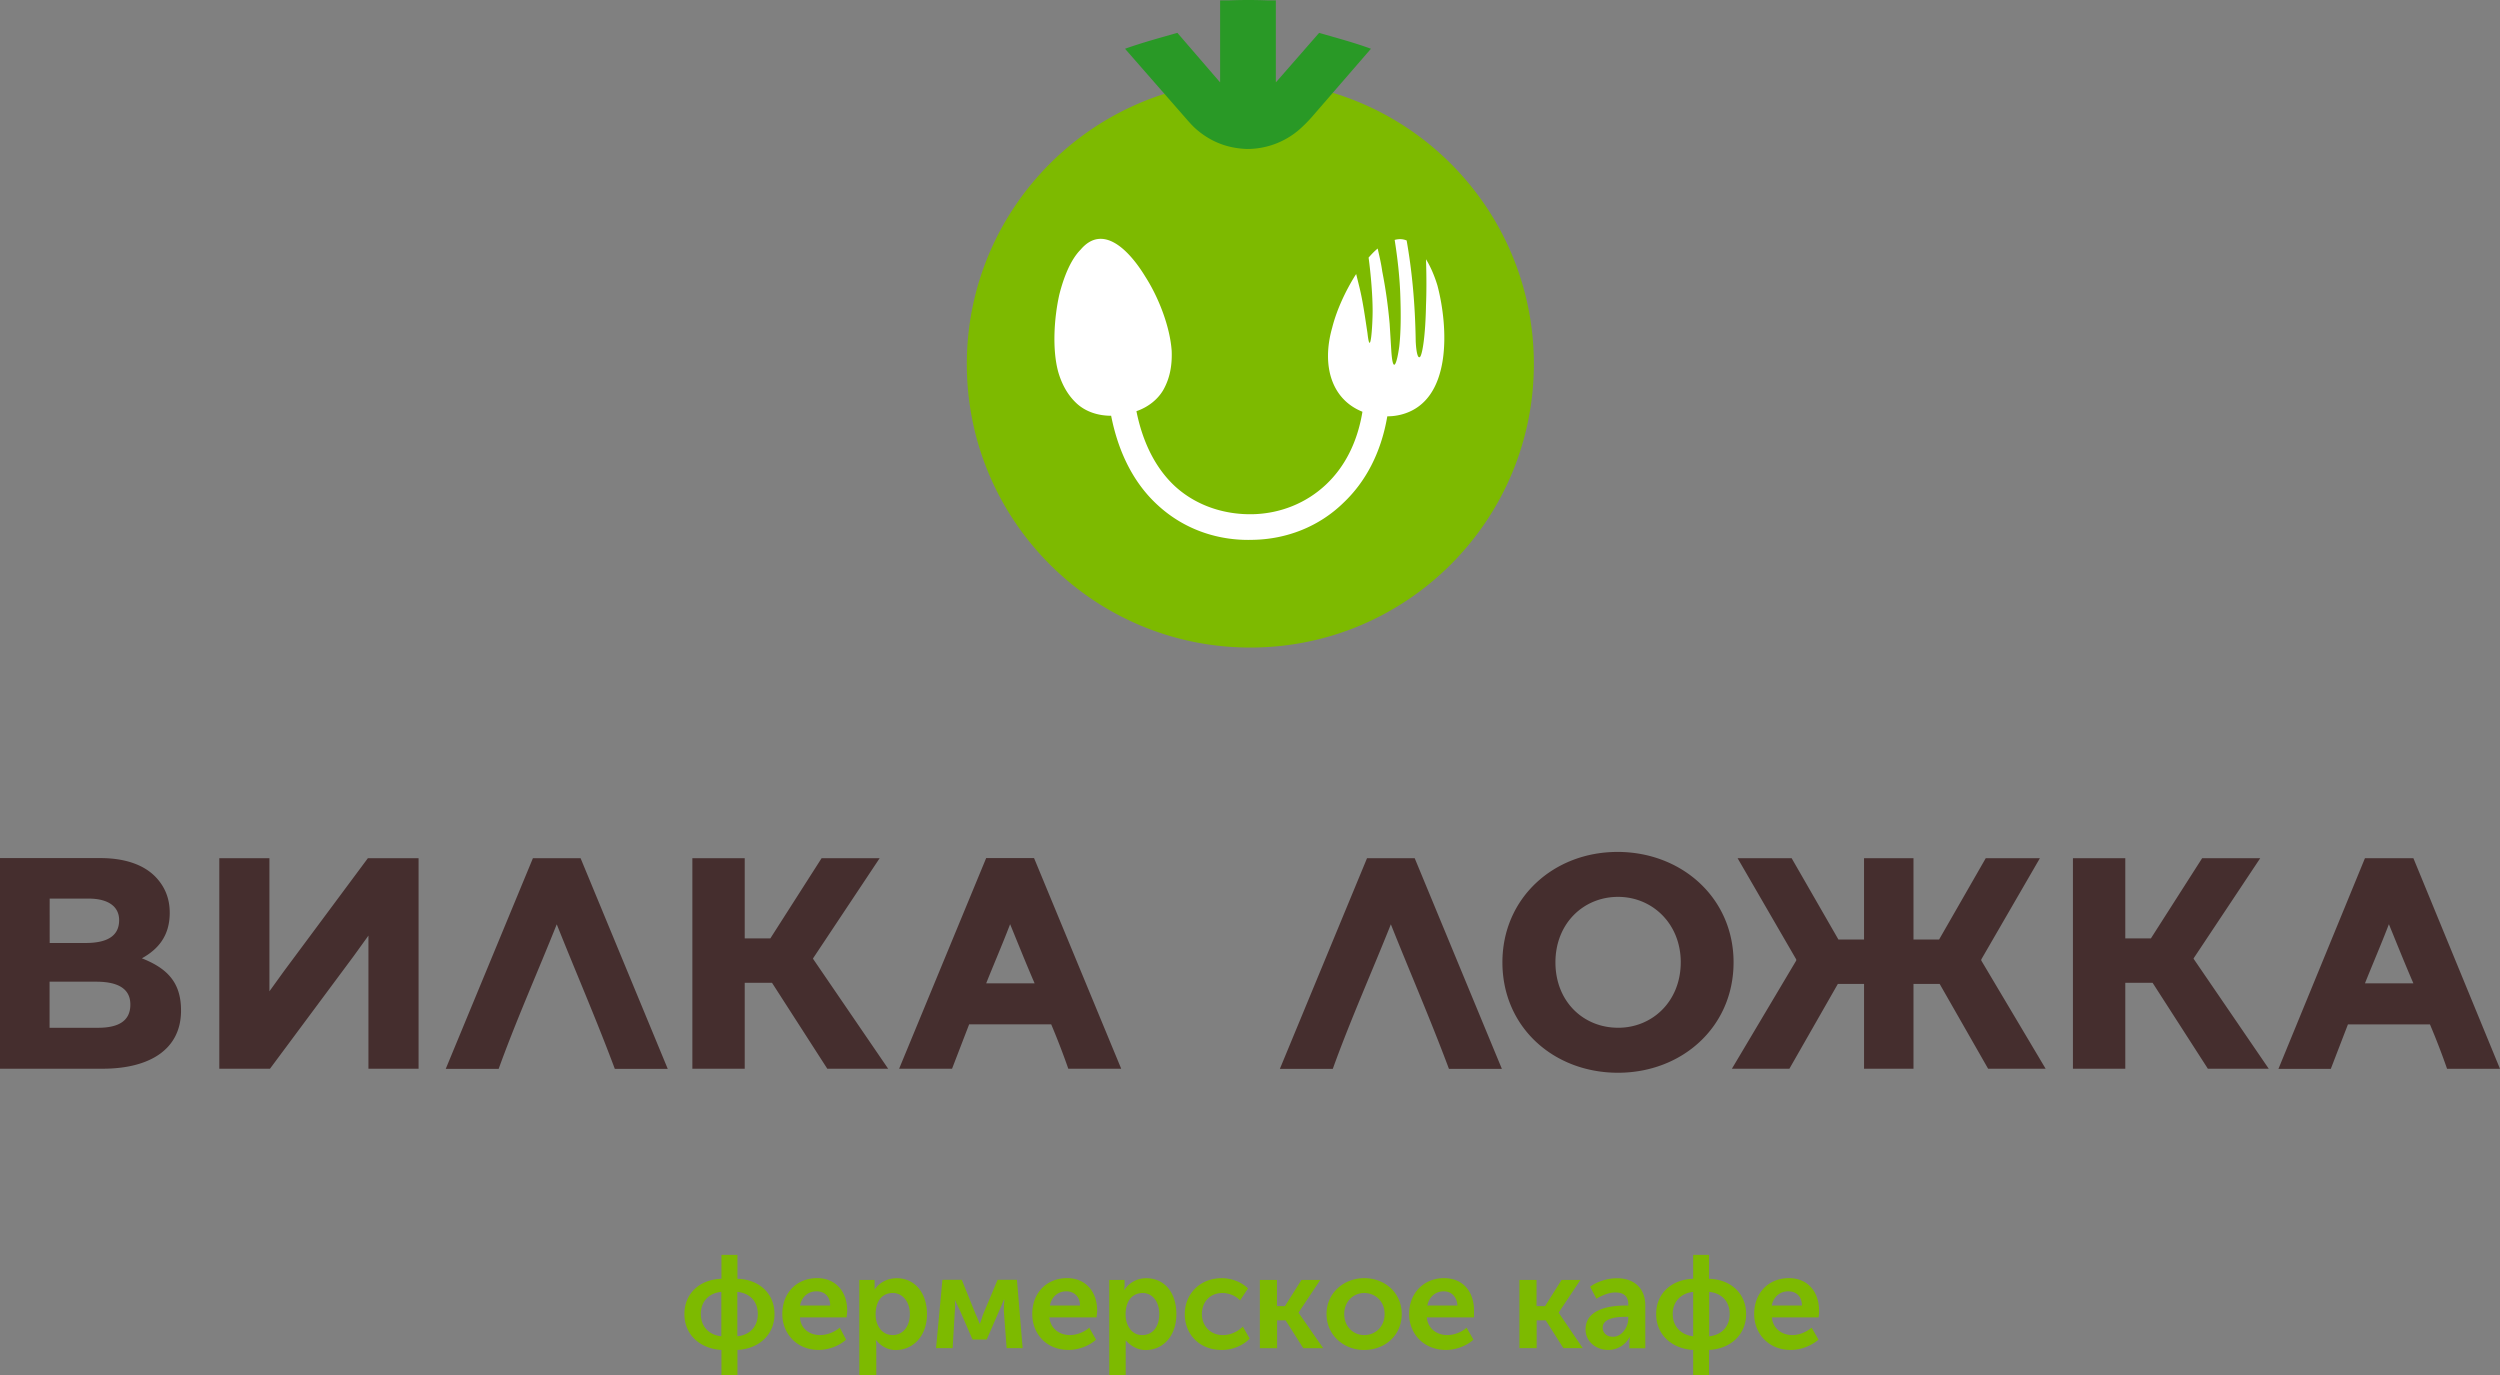 <svg width="180" height="99" viewBox="0 0 180 99" fill="none" xmlns="http://www.w3.org/2000/svg"><rect x="0" y="0" width="180" height="99" fill="#808080" stroke="none"/><path d="M116.455 61.339c-4.591 0-8.281 3.318-8.281 7.95 0 4.67 3.69 7.949 8.322 7.949 4.592 0 8.321-3.278 8.321-7.95 0-4.631-3.729-7.95-8.362-7.95m.049 12.66c-2.498 0-4.512-1.884-4.512-4.71 0-2.788 2.006-4.713 4.512-4.713 2.457 0 4.511 1.925 4.511 4.712-.008 2.827-2.054 4.712-4.511 4.712m26.149-4.92 4.221-7.29h-3.899l-3.359 5.856h-1.845V61.79h-3.56v5.855h-1.845l-3.368-5.855h-3.891l4.222 7.289v.08l-4.632 7.789h4.14l3.488-6.105h1.886v6.105h3.56v-6.105h1.885l3.488 6.105h4.141l-4.632-7.789zm15.29-.081 4.793-7.208h-4.181l-3.689 5.774h-1.845V61.79h-3.77v15.158h3.77v-6.186h1.966l3.979 6.186h4.383l-5.406-7.91zm15.822-7.208h-3.488l-6.228 15.166h3.771c.41-1.064.821-2.135 1.232-3.198h5.905a52 52 0 0 1 1.233 3.198H180zm-3.488 9.012c.572-1.433 1.192-2.867 1.724-4.26.571 1.393 1.143 2.827 1.764 4.26zM98.426 61.79l-6.275 15.166h3.81c1.273-3.528 2.828-7.008 4.181-10.406 1.354 3.398 2.868 6.886 4.181 10.406h3.811l-6.276-15.166zM20.462 69.9l-1.064 1.474V61.79H15.79v15.158h3.649l6.026-8.11 1.063-1.475v9.585h3.609V61.79h-3.65zm38.08-.902 4.793-7.208h-4.18l-3.69 5.774H53.62V61.79h-3.77v15.158h3.77v-6.186h1.965l3.98 6.186h4.382l-5.405-7.91zm12.462-7.216-6.267 15.166h3.81c.411-1.063.822-2.135 1.233-3.198h5.905a52 52 0 0 1 1.232 3.198h3.81l-6.275-15.166zm0 9.02c.572-1.433 1.193-2.867 1.724-4.26.572 1.393 1.144 2.827 1.765 4.26zM38.37 61.79l-6.276 15.166h3.81c1.274-3.528 2.828-7.008 4.182-10.406 1.353 3.398 2.868 6.886 4.18 10.406h3.811L41.802 61.79zm-28.155 7.208c1.104-.612 2.006-1.554 2.006-3.278 0-1.063-.37-1.925-1.064-2.626-.862-.861-2.215-1.312-3.939-1.312H0v15.166h7.38c3.399 0 5.654-1.394 5.654-4.18.008-2.087-1.055-3.07-2.82-3.77m-6.638-4.3h2.787c1.434 0 2.215.571 2.215 1.554 0 1.192-.942 1.643-2.416 1.643H3.577zM7.057 74H3.569v-3.318h3.359c1.724 0 2.457.612 2.457 1.635C9.393 73.509 8.531 74 7.057 74" fill="#452E2E"/><path d="M127.564 93.998c.121-.612.572-1.023 1.193-1.023.572 0 .982.371.982 1.023zm-1.264.612c0 1.394 1.023 2.586 2.626 2.586.741 0 1.474-.29 2.006-.741l-.492-.862c-.411.33-.902.532-1.393.532-.741 0-1.394-.451-1.475-1.273h3.36c.04-.16.04-.33.04-.491 0-1.313-.781-2.336-2.175-2.336-1.474.008-2.497 1.071-2.497 2.585m-5.865 0c0-.942.652-1.514 1.474-1.594v3.197c-.822-.088-1.474-.66-1.474-1.602m2.626 1.603v-3.197c.862.08 1.474.652 1.474 1.594s-.62 1.515-1.474 1.603m-3.818-1.602c0 1.514 1.152 2.496 2.666 2.585V99h1.144v-1.804c1.515-.08 2.667-1.063 2.667-2.585 0-1.515-1.144-2.497-2.667-2.538V90.35h-1.144v1.723c-1.514.04-2.666 1.023-2.666 2.538m-3.851.982c0-.693 1.023-.781 1.643-.781h.202v.12c0 .613-.451 1.314-1.104 1.314-.491.008-.741-.323-.741-.653m-1.233.129c0 .862.742 1.474 1.644 1.474.652 0 1.232-.37 1.514-.902h.041s-.041.16-.041.37v.411h1.144v-3.077c0-1.232-.781-1.965-2.046-1.965-.741 0-1.514.29-1.925.612l.451.862c.411-.242.902-.45 1.353-.45.532 0 .943.2.943.86v.081h-.202c-1.111 0-2.876.242-2.876 1.724m-4.753 1.345h1.233v-2.005h.653l1.272 2.005h1.394l-1.724-2.537v-.04l1.555-2.336h-1.354l-1.192 1.885h-.612v-1.885h-1.233v4.913zm-6.638-3.069c.121-.612.572-1.023 1.185-1.023.531 0 .942.371.982 1.023zm-1.313.612c0 1.394 1.023 2.586 2.667 2.586.693 0 1.474-.29 1.965-.741l-.491-.862c-.371.33-.902.532-1.394.532-.741 0-1.393-.451-1.474-1.273h3.4v-.491c0-1.313-.741-2.336-2.175-2.336-1.434.008-2.498 1.071-2.498 2.585m-4.672 0c0-.901.653-1.514 1.434-1.514.822 0 1.474.612 1.474 1.514 0 .903-.652 1.515-1.474 1.515-.781 0-1.434-.612-1.434-1.514m-1.273 0c0 1.515 1.233 2.586 2.707 2.586 1.514 0 2.707-1.063 2.707-2.585 0-1.515-1.193-2.586-2.707-2.586-1.474.008-2.707 1.071-2.707 2.585m-4.793 2.457h1.233v-2.005h.612l1.273 2.005h1.434l-1.765-2.537v-.04l1.555-2.336h-1.353l-1.193 1.885h-.572v-1.885H90.71v4.913zm-5.414-2.456c0 1.433 1.023 2.585 2.667 2.585.781 0 1.555-.33 2.006-.822l-.492-.861c-.37.37-.902.612-1.434.612-.942 0-1.514-.701-1.514-1.514 0-.862.572-1.515 1.474-1.515.491 0 .983.21 1.273.532l.572-.862c-.492-.491-1.233-.74-1.885-.74-1.635.007-2.667 1.191-2.667 2.585m-4.261.04c0-1.104.572-1.555 1.232-1.555.693 0 1.193.612 1.193 1.514 0 .983-.532 1.515-1.233 1.515-.781 0-1.192-.733-1.192-1.474M79.858 99h1.192v-2.497c.37.41.862.7 1.434.7 1.273 0 2.215-1.023 2.215-2.585 0-1.515-.822-2.586-2.175-2.586a1.86 1.86 0 0 0-1.555.822h-.04s.04-.161.04-.33v-.371h-1.103V99zm-4.27-5.003c.12-.612.572-1.023 1.192-1.023.532 0 .983.371.983 1.023zm-1.265.612c0 1.394.983 2.586 2.627 2.586.692 0 1.474-.29 1.965-.741l-.491-.862c-.37.33-.903.532-1.394.532-.741 0-1.394-.451-1.474-1.273h3.4c0-.16.04-.33.04-.491 0-1.313-.782-2.336-2.175-2.336-1.475.008-2.498 1.071-2.498 2.585m-6.928 2.457h1.193l.16-2.666c.04-.33 0-.821 0-.821s.162.37.33.692l.943 2.175h1.023l.943-2.175c.161-.37.29-.692.29-.692h.04s-.04.49-.04.821l.201 2.666h1.152l-.41-4.921h-1.394l-1.063 2.537c-.081.29-.202.612-.202.612h-.04s-.121-.37-.25-.612l-1.023-2.537h-1.394zm-4.35-2.416c0-1.104.572-1.555 1.233-1.555.692 0 1.232.612 1.232 1.514 0 .983-.572 1.515-1.232 1.515-.822 0-1.233-.733-1.233-1.474M61.861 99h1.232v-2.087c0-.25-.04-.41-.04-.41h.04c.33.41.822.7 1.394.7 1.273 0 2.256-1.023 2.256-2.585 0-1.515-.862-2.586-2.175-2.586-.693 0-1.273.33-1.596.822v-.701H61.87V99zm-4.262-5.003c.121-.612.572-1.023 1.193-1.023.572 0 .982.371.982 1.023zm-1.272.612c0 1.394 1.023 2.586 2.626 2.586.692 0 1.474-.29 1.965-.741l-.45-.862c-.412.33-.903.532-1.435.532-.74 0-1.393-.451-1.434-1.273h3.36c0-.16.04-.33.04-.491 0-1.313-.782-2.336-2.175-2.336-1.474.008-2.497 1.071-2.497 2.585m-5.865 0c0-.942.612-1.514 1.474-1.594v3.197c-.854-.088-1.474-.66-1.474-1.602m2.626 1.603v-3.197c.862.08 1.474.652 1.474 1.594s-.612 1.515-1.474 1.603m-3.81-1.602c0 1.514 1.144 2.496 2.666 2.585V99h1.152v-1.804c1.515-.08 2.667-1.063 2.667-2.585 0-1.515-1.144-2.497-2.667-2.538V90.35h-1.152v1.723c-1.523.04-2.666 1.023-2.666 2.538m40.746-47.987c-11.27 0-20.413-9.142-20.413-20.41 0-11.267 9.143-20.409 20.413-20.409s20.414 9.142 20.414 20.41c-.008 11.267-9.144 20.409-20.414 20.409" fill="#7DBA00"/><path d="M77.804 17.975c1.595-1.885 3.48 0 4.672 1.965.942 1.474 1.764 3.568 1.885 5.324.04 1.023-.12 1.965-.612 2.827-.411.693-1.104 1.232-1.926 1.514.492 2.457 1.515 4.26 2.828 5.453 1.555 1.393 3.569 2.005 5.534 1.965 1.966-.04 3.851-.781 5.285-2.134 1.313-1.233 2.256-2.988 2.626-5.244-2.255-.902-2.948-3.358-2.175-6.064.33-1.313.983-2.666 1.643-3.73l.081-.12c.08.33.161.652.242.982.25 1.023.41 2.215.572 3.278.21 1.885.37-.571.37-1.594 0-1.104-.12-2.586-.29-3.85.21-.242.411-.451.653-.653.12.532.25 1.064.33 1.644.242 1.232.41 2.416.532 3.769.04.612.08 1.313.121 1.965.12 1.764.41.862.572-.33.12-1.063.12-2.296.08-3.528-.04-1.434-.209-2.867-.411-4.14.29-.08.572-.08.862.04.371 2.095.613 4.47.653 7.257.04.822.161 1.313.33 1.104.161-.25.371-1.515.411-3.69.04-.941.04-2.093 0-3.317.33.531.612 1.192.822 1.884.781 2.948 1.103 8.36-2.627 9.303a4 4 0 0 1-.982.12c-.452 2.667-1.596 4.753-3.158 6.227-1.764 1.723-4.1 2.625-6.517 2.666-2.417.08-4.874-.693-6.808-2.457-1.595-1.434-2.827-3.568-3.4-6.476-.942 0-1.844-.29-2.497-.902s-1.063-1.393-1.313-2.255c-.45-1.643-.29-3.93.08-5.573.307-1.216.798-2.49 1.531-3.23" fill="#fff"/><path d="M81.002 3.51c1.273-.451 2.497-.782 3.77-1.144l3.077 3.568V.03h.612q1.414-.06 2.828 0h.572v5.904l3.117-3.568c1.273.37 2.498.693 3.73 1.144l-4.261 4.92a10 10 0 0 1-.902.903 5.73 5.73 0 0 1-3.77 1.393c-1.145-.04-2.417-.37-3.61-1.393-.29-.242-.572-.572-.862-.902z" fill="#299926"/></svg>